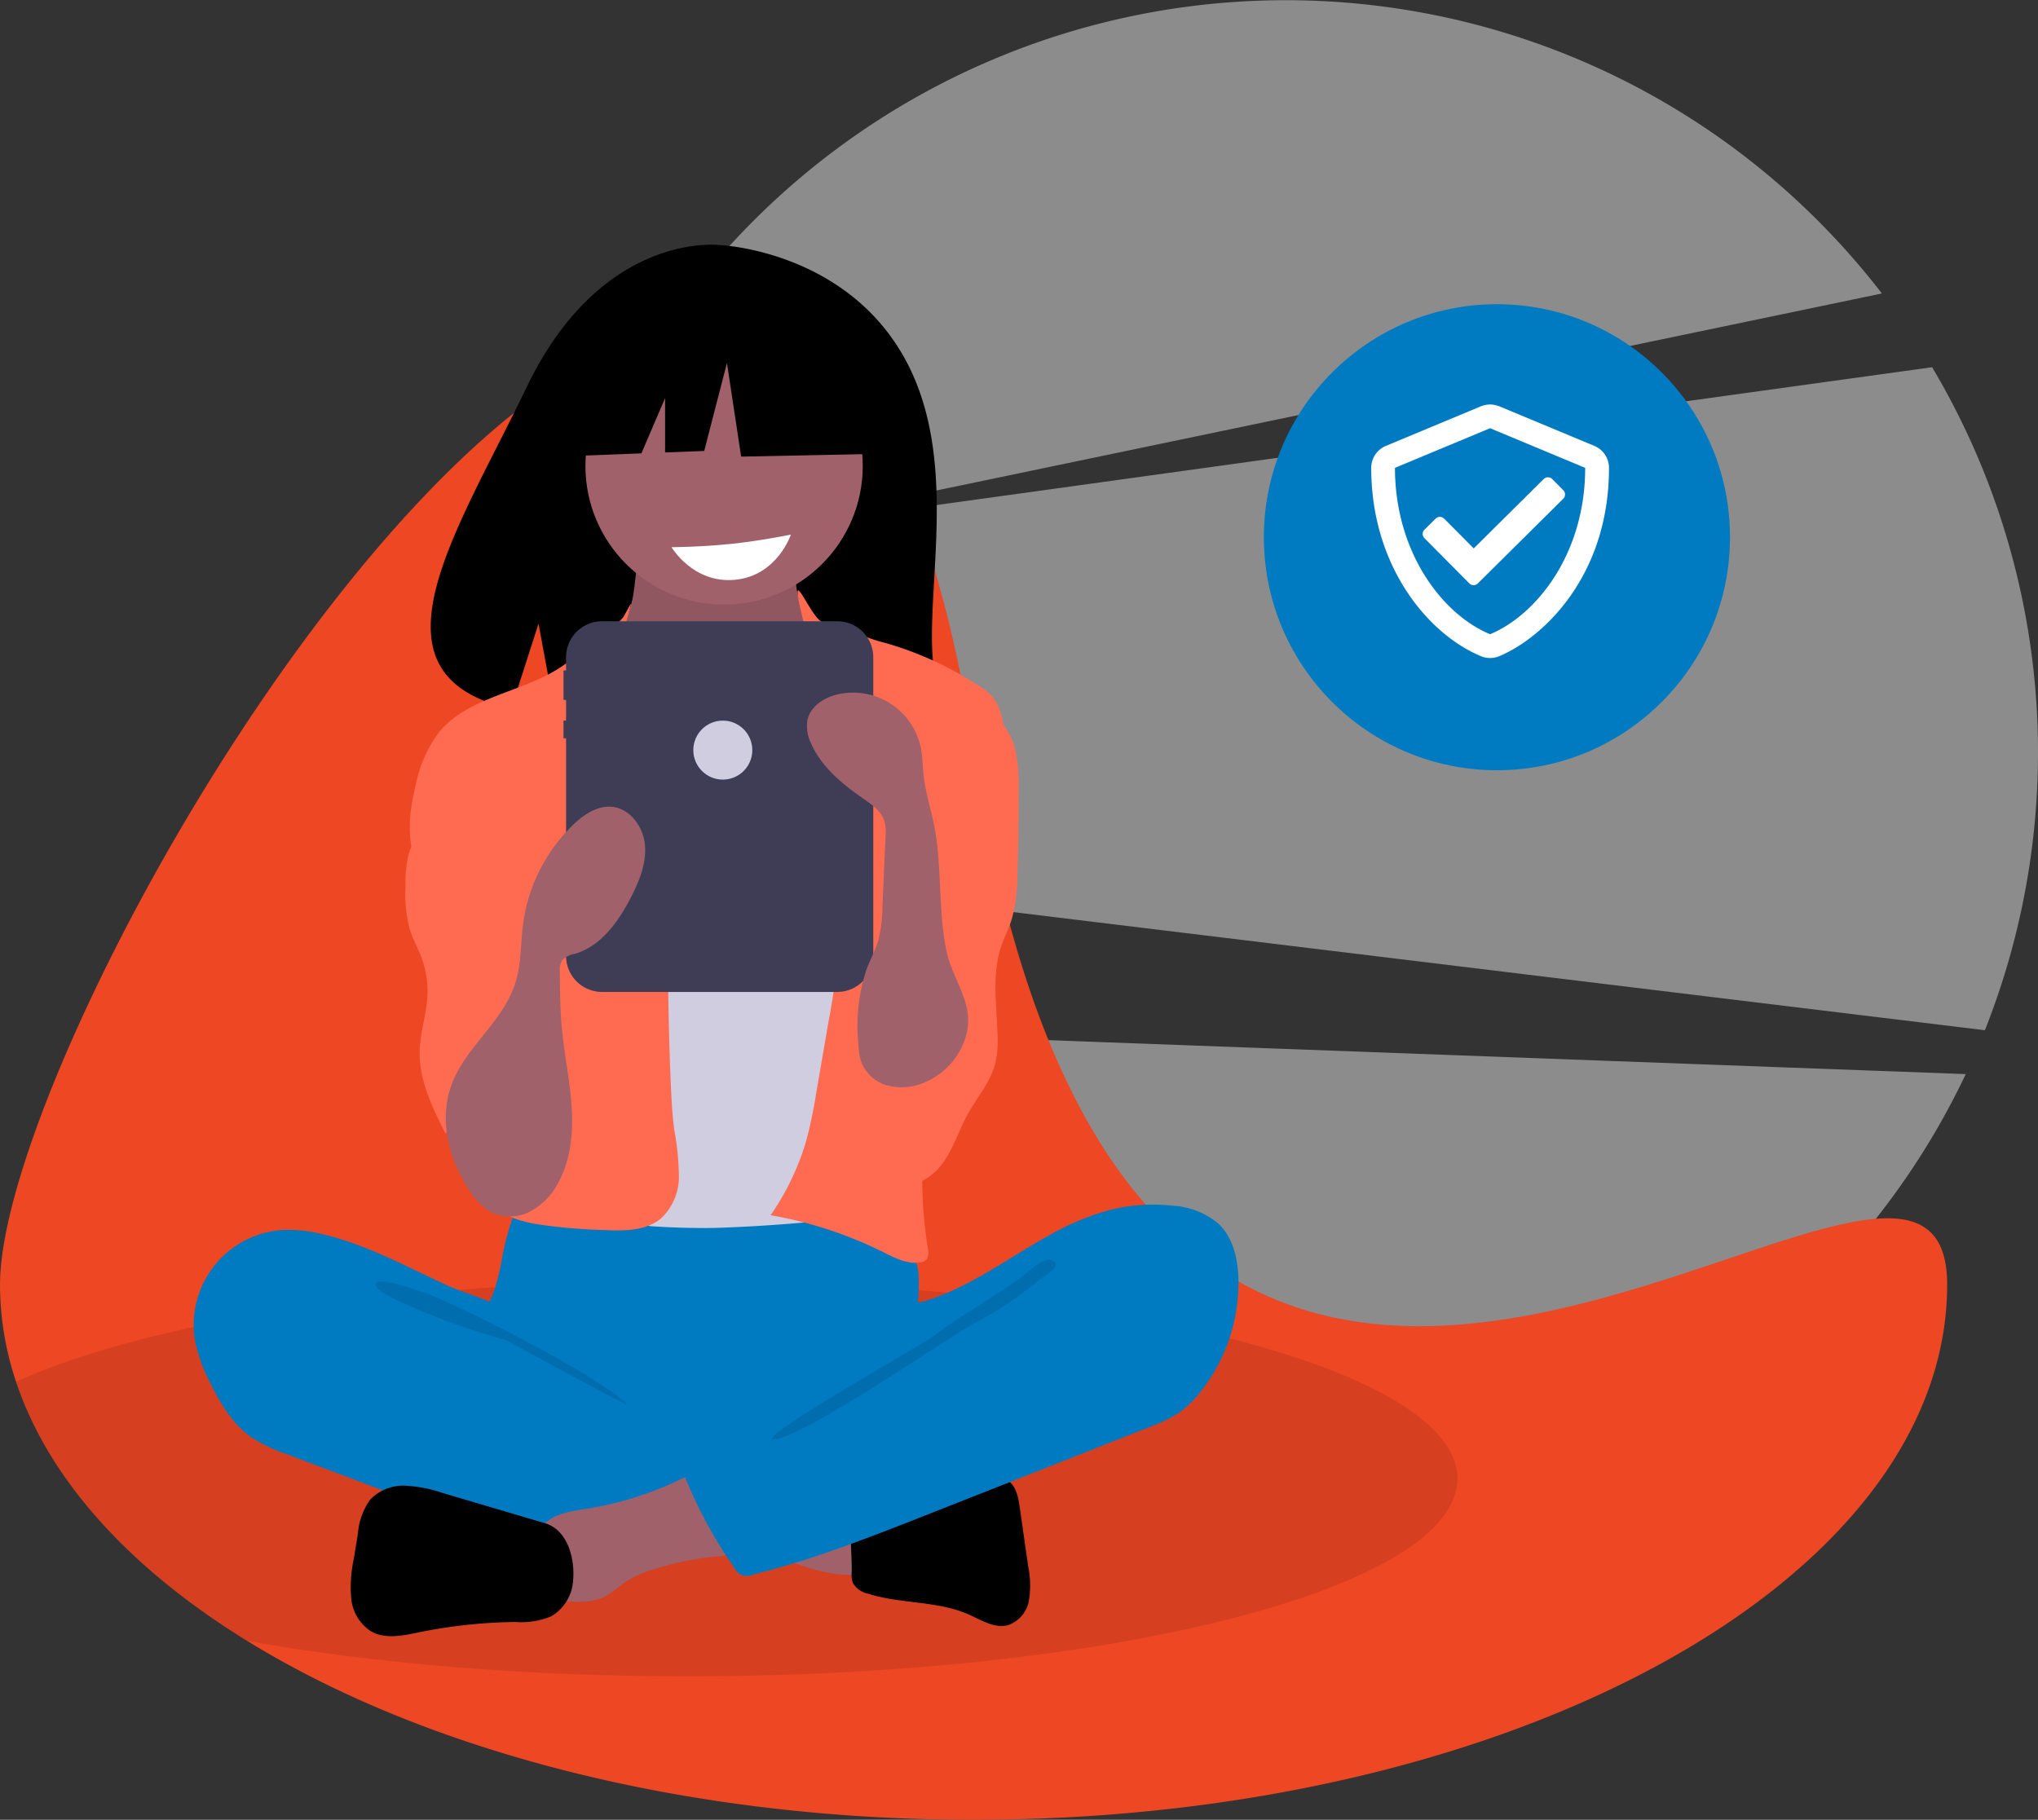 <svg xmlns="http://www.w3.org/2000/svg" width="297.314" height="265.529" viewBox="0 0 297.314 265.529">
  <rect x="0" y="0" width="297.314" height="265.529" fill="#333333" stroke="none"/>
  <g id="Group_8786" data-name="Group 8786" transform="translate(-544.62 -3290.443)">
    <g id="Group_6681" data-name="Group 6681" transform="translate(27.995 -298.097)">
      <g id="undraw_social_girl_562b" transform="translate(516.625 3588.54)">
        <path id="Path_5883" data-name="Path 5883" d="M601.728,263.981a109.941,109.941,0,0,0-7.7-96.739l-175.645,24.32L586.7,156.482A109.763,109.763,0,0,0,390.99,238.362Z" transform="translate(-312.161 -113.66)" fill="#e6e6e6" opacity="0.5" style="mix-blend-mode: multiply;isolation: isolate"/>
        <path id="Path_5884" data-name="Path 5884" d="M409.909,519.317a109.786,109.786,0,0,0,201.628,7.458Z" transform="translate(-324.762 -370.051)" fill="#e6e6e6" opacity="0.5" style="mix-blend-mode: multiply;isolation: isolate"/>
        <path id="Path_5885" data-name="Path 5885" d="M462.57,382.679c0,43.13-63.591,78.091-142.031,78.091-42.14,0-79.994-10.089-106-26.117-16.971-10.454-28.9-23.439-33.687-37.789a44.477,44.477,0,0,1-2.341-14.186c0-43.126,117.7-237.661,142.031-78.087S462.57,339.553,462.57,382.679Z" transform="translate(-178.508 -195.241)" fill="#ed4723"/>
        <path id="Path_5886" data-name="Path 5886" d="M395.146,650.488c0,15.925-50.292,28.837-112.334,28.837-23.9,0-46.048-1.915-64.254-5.182-16.971-10.454-28.9-23.439-33.687-37.789,19.26-8.776,55.9-14.7,97.941-14.7C344.854,621.651,395.146,634.563,395.146,650.488Z" transform="translate(-182.529 -434.73)" opacity="0.1"/>
        <path id="Path_5887" data-name="Path 5887" d="M417.968,226.493c-8.9-15.043-26.516-15.744-26.516-15.744s-17.163-2.195-28.173,20.715c-10.262,21.354-24.425,41.972-2.28,46.971l4-12.45,2.477,13.377a86.657,86.657,0,0,0,9.475.162c23.715-.766,46.3.224,45.574-8.286C421.558,259.925,426.534,240.967,417.968,226.493Z" transform="translate(-286.437 -174.988)"/>
        <path id="Path_5888" data-name="Path 5888" d="M371.526,598.072a35.121,35.121,0,0,1-1.136,4.889c-.557,1.566-1.417,3.015-1.927,4.6-1.624,5.045.627,10.67,4.222,14.564A23.765,23.765,0,0,0,384.273,629a47.269,47.269,0,0,0,9.957,1.047c9.255.314,18.747.594,27.517-2.38a47.818,47.818,0,0,0,7.994-3.632,5.985,5.985,0,0,0,2.074-1.633,5.708,5.708,0,0,0,.749-3.351c-.02-3.923-.815-7.827-.626-11.745a46.55,46.55,0,0,0,.311-6.5,12,12,0,0,0-9.169-10.335,24.906,24.906,0,0,0-7.6,0,193.775,193.775,0,0,1-19.781.884c-6.748-.043-13.454-1.073-20.169-1.181-1.986-.032-1.946.58-2.578,2.5A46.806,46.806,0,0,0,371.526,598.072Z" transform="translate(-298.228 -414.832)" fill="#007ac1"/>
        <path id="Path_5889" data-name="Path 5889" d="M415.9,334.479a11.78,11.78,0,0,1-1.7,4.853c-1.174,1.605-3.088,2.523-4.351,4.059-1.9,2.313-2.01,5.567-2.018,8.56-.007,2.758.049,5.7,1.587,7.988a13.961,13.961,0,0,0,4,3.528c5.767,3.887,12,7.843,18.953,7.971,2.881.053,5.97-.691,7.866-2.861a11.812,11.812,0,0,0,1.9-3.4,45.12,45.12,0,0,0,3.194-13.736,16.128,16.128,0,0,0-.608-6.6c-.845-2.355-2.553-4.293-3.682-6.526a14.529,14.529,0,0,1-1.4-8.6.928.928,0,0,0-.049-.623.908.908,0,0,0-.748-.3l-13.788-.993a30.008,30.008,0,0,1-3.828-.438c-.743-.151-2.706-1.207-3.415-.926C416.512,326.959,416.168,333.071,415.9,334.479Z" transform="translate(-323.451 -248.115)" fill="#a0616a"/>
        <path id="Path_5890" data-name="Path 5890" d="M415.9,335.649a11.781,11.781,0,0,1-1.7,4.853c-1.174,1.605-3.088,2.523-4.351,4.059-1.9,2.313-2.01,5.567-2.018,8.56-.007,2.758.049,5.7,1.587,7.988a13.961,13.961,0,0,0,4,3.528c5.767,3.887,12,7.843,18.953,7.971,2.881.053,5.97-.691,7.866-2.861a11.811,11.811,0,0,0,1.9-3.4,45.12,45.12,0,0,0,3.194-13.736,16.128,16.128,0,0,0-.608-6.6c-.845-2.355-2.553-4.293-3.682-6.526a14.529,14.529,0,0,1-1.4-8.6.928.928,0,0,0-.049-.623.908.908,0,0,0-.748-.3l-13.788-.993a30,30,0,0,1-3.828-.438c-.743-.151-2.706-1.207-3.415-.926C416.512,328.129,416.168,334.241,415.9,335.649Z" transform="translate(-323.451 -248.854)" opacity="0.1"/>
        <circle id="Ellipse_140" data-name="Ellipse 140" cx="20.229" cy="20.229" r="20.229" transform="translate(85.405 47.755)" fill="#a0616a"/>
        <path id="Path_5891" data-name="Path 5891" d="M424.906,398.354a12.406,12.406,0,0,0,3.553,2.839,11.164,11.164,0,0,0,4.439.845c3.646.1,7.6-.566,10.136-3.187,3.27-3.379,3.162-8.83,5.725-12.772a2.846,2.846,0,0,1,.826-.9,2.678,2.678,0,0,1,1.4-.323c3.237-.03,6.057,2.069,8.6,4.07a11.329,11.329,0,0,1,3.028,3.084,10.452,10.452,0,0,1,1.021,3.127,137.363,137.363,0,0,1,2.078,18.747c.224,3.468.448,6.94.432,10.416-.055,11.451-2.716,22.71-5.363,33.851-.341,1.436-.808,3.04-2.113,3.728a5.21,5.21,0,0,1-1.844.45,225.664,225.664,0,0,1-22.809,1.9q-4.468.069-8.931-.216a4.81,4.81,0,0,1-1.5-.262,4.243,4.243,0,0,1-1.64-1.393c-4.128-5.2-4.372-12.394-4.346-19.035q.1-24.355,1.74-48.671c.09-1.338.11-2.963-.854-4.016A50.277,50.277,0,0,0,424.906,398.354Z" transform="translate(-329.621 -285.062)" fill="#d0cde1"/>
        <path id="Path_5892" data-name="Path 5892" d="M372.187,354.967c-.683,1.237-5.72,4.308-6.693,5.333-5.433,5.727-15.35,5.512-20.319,11.646a19.112,19.112,0,0,0-3.325,7.566c-.945,3.813-1.449,7.971.133,11.566,1.523,3.459,4.729,5.851,6.906,8.941,2.39,3.393,3.465,7.513,4.494,11.533.76,2.969,1.527,6.011,1.231,9.061-.337,3.468-2.015,6.643-3.006,9.983s-1.162,7.318,1.129,9.944c1.683,1.929,4.323,2.693,6.846,3.123a78.644,78.644,0,0,0,9.758.849c2.884.127,6.064.152,8.281-1.7a8.326,8.326,0,0,0,2.608-6.1,39.385,39.385,0,0,0-.672-6.791c-.307-2.342-.426-4.7-.525-7.063q-.665-15.881-.182-31.782a27.044,27.044,0,0,0-.322-6.6c-.619-2.836-2.151-5.37-3.43-7.976a30.181,30.181,0,0,1-3.346-15.944C372.144,354.889,374.618,350.566,372.187,354.967Z" transform="translate(-281.187 -265.033)" fill="#ff6b51"/>
        <path id="Path_5893" data-name="Path 5893" d="M491.007,352.008c1.041,1.07,4.577,1.422,5.9,2.111a20.673,20.673,0,0,0,3.879,1.343,50.357,50.357,0,0,1,13.626,6.254,8.27,8.27,0,0,1,2.279,1.968,9.022,9.022,0,0,1,1.261,3.56,30.293,30.293,0,0,1-1.085,19.889l-3.878,12.4c-2.895,9.255-5.808,18.6-6.623,28.265a66.485,66.485,0,0,0,.6,16.053,1.9,1.9,0,0,1-.2,1.555,1.531,1.531,0,0,1-.95.437c-1.872.293-3.683-.662-5.379-1.506a59.571,59.571,0,0,0-16.422-5.373,38.178,38.178,0,0,0,5.1-10.515,63.629,63.629,0,0,0,1.541-7.231l1.8-10.435a102.529,102.529,0,0,0,1.548-11.539,14.446,14.446,0,0,0-.251-4.347,21.087,21.087,0,0,0-1.648-3.92,33.5,33.5,0,0,1-3.2-20.005c.512-2.959,1.507-5.923,1.092-8.9-.4-2.86.016-5.083-.718-7.913C486.272,342.539,489.049,350,491.007,352.008Z" transform="translate(-371.6 -261.643)" fill="#ff6b51"/>
        <path id="Path_5894" data-name="Path 5894" d="M344.049,416.612c-1.356,2.813-3.622,5.209-4.393,8.235a17.994,17.994,0,0,0-.383,4.3,20.444,20.444,0,0,0,.639,6.472c.431,1.334,1.131,2.565,1.635,3.873a14.043,14.043,0,0,1,.92,5.738c-.136,2.71-1.057,5.34-1.129,8.052-.113,4.265,1.859,8.274,3.784,12.082a8.882,8.882,0,0,1,12.91-4.227,2.647,2.647,0,0,0,.582-1.93q.213-7.422.412-14.844c.208-7.653.407-15.408-1.354-22.858a21.565,21.565,0,0,0-4.3-9.324c-1.194-1.374-5.247-4.993-7.206-3.454-.881.692-.675,2.576-.815,3.53a14.977,14.977,0,0,1-1.3,4.351Z" transform="translate(-280.112 -299.92)" fill="#ff6b51"/>
        <path id="Path_5895" data-name="Path 5895" d="M540,396.4a20.705,20.705,0,0,1,.692,6.227q.039,6.416-.17,12.83a23.916,23.916,0,0,1-.833,6.5c-.438,1.377-1.113,2.667-1.565,4.039-1.355,4.112-.615,8.571-.5,12.9a14.654,14.654,0,0,1-.355,4.172c-.715,2.683-2.637,4.85-3.978,7.281-1.274,2.309-2.042,4.9-3.564,7.05s-4.155,3.86-6.707,3.2c-1.934-.5-3.308-2.213-4.259-3.97a19.473,19.473,0,0,1-2.013-12.631c.954-5.252,4.04-9.912,5.152-15.133,1.528-7.17-.794-14.568-.725-21.9a10.586,10.586,0,0,1,.461-3.395,14.207,14.207,0,0,1,3-4.354,54.986,54.986,0,0,0,4.025-5.283c.829-1.236,1.955-4.416,3.425-4.681C535.362,388.656,539.184,393.862,540,396.4Z" transform="translate(-392.097 -287.812)" fill="#ff6b51"/>
        <path id="Path_5896" data-name="Path 5896" d="M273.958,601.947a19.963,19.963,0,0,0-5.554-.59,13.862,13.862,0,0,0-12.87,16.342,23.284,23.284,0,0,0,2.2,6.014c1.473,2.989,3.24,5.972,5.966,7.887a23.239,23.239,0,0,0,5.266,2.506l14.362,5.41c2.113.8,4.226,1.592,6.36,2.33a124.4,124.4,0,0,0,33.217,6.6,35.966,35.966,0,0,0,10.313-.523,3.357,3.357,0,0,0,2.112-1.141,3.618,3.618,0,0,0,.472-1.559l.884-6.187a5.183,5.183,0,0,0-.075-2.608,5,5,0,0,0-2.387-2.25c-9.442-5.423-20.466-8.415-28.414-15.858-1.871-1.752-3.437-4.53-5.71-5.72-2.578-1.35-5.614-2.12-8.278-3.364C286,606.522,280.271,603.4,273.958,601.947Z" transform="translate(-227.048 -421.895)" fill="#007ac1"/>
        <path id="Path_5897" data-name="Path 5897" d="M333.915,623.207c5.076,1.591,26.508,12.611,30.182,16.458-.492.177-17.2-9.185-17.7-9.336a100.937,100.937,0,0,1-13.466-4.746c-.871-.4-5.656-2.3-5.439-3.393C327.736,620.951,333.014,622.924,333.915,623.207Z" transform="translate(-272.667 -434.815)" opacity="0.1"/>
        <path id="Path_5898" data-name="Path 5898" d="M481.318,715.524a1.193,1.193,0,0,0,.8-.237,1.243,1.243,0,0,0,.251-.926q-.012-4.214-.024-8.429a25.907,25.907,0,0,0-7.8-1.881l-12.416-1.66c.285.038-1.941,5.348-1.6,6.057.6,1.249,5.2,2.357,6.5,2.947C471.548,713.447,476.236,715.7,481.318,715.524Z" transform="translate(-356.739 -485.762)" fill="#a0616a"/>
        <path id="Path_5899" data-name="Path 5899" d="M398.058,701.537c-2.344.373-4.961.7-6.479,2.528-1.925,2.314-1.106,5.764-.187,8.631a2.8,2.8,0,0,0,3.265,2.335c2.138.135,4.413.241,6.281-.807a27.543,27.543,0,0,0,2.44-1.814,15.644,15.644,0,0,1,4.486-2.051,45.363,45.363,0,0,1,9.005-1.856,14.008,14.008,0,0,0,3.547-.625,3.931,3.931,0,0,0,2.5-2.426c.433-1.532-.458-3.093-1.311-4.437a17.7,17.7,0,0,0-3.776-4.667c-2.314-1.8-3.458-.418-5.788.732A49.11,49.11,0,0,1,398.058,701.537Z" transform="translate(-312.436 -481.395)" fill="#a0616a"/>
        <path id="Path_5900" data-name="Path 5900" d="M345.848,708.273l-14.886-4.4a19.7,19.7,0,0,0-5.539-1.073,6.65,6.65,0,0,0-5.087,2.057,9.909,9.909,0,0,0-1.772,4.963l-.616,3.757a18.87,18.87,0,0,0-.345,5.77,6.379,6.379,0,0,0,2.957,4.753c2.06,1.124,4.585.575,6.883.1a74.947,74.947,0,0,1,14.106-1.513,11.322,11.322,0,0,0,5.225-.833,6.523,6.523,0,0,0,3.184-5.2C350.252,713.45,349.182,709.258,345.848,708.273Z" transform="translate(-266.352 -486.019)"/>
        <path id="Path_5901" data-name="Path 5901" d="M522.137,702.126c1.93-.338,3.633-1.435,5.482-2.082a24.382,24.382,0,0,1,8.181-.9,5.251,5.251,0,0,1,2.933.587c1.215.809,1.526,2.427,1.732,3.871l1.246,8.715a13.675,13.675,0,0,1,.1,4.938,4.645,4.645,0,0,1-3.069,3.589c-1.946.506-3.855-.737-5.693-1.554-4.594-2.042-9.933-1.52-14.723-3.046a3.3,3.3,0,0,1-2.2-1.576,3.586,3.586,0,0,1-.171-1.506c.082-2.8-.509-6.627.335-9.3C517.046,701.45,519.983,702.126,522.137,702.126Z" transform="translate(-391.707 -483.707)"/>
        <path id="Path_5902" data-name="Path 5902" d="M512.01,592.115a25.85,25.85,0,0,1,9.106-.622,11.427,11.427,0,0,1,6.72,2.631c2.163,2.051,2.858,5.222,2.916,8.2a25.627,25.627,0,0,1-5.57,16.367A14.848,14.848,0,0,1,522,621.758a20.956,20.956,0,0,1-4.143,2l-32.163,12.686c-8.461,3.337-16.952,6.684-25.778,8.885a2.009,2.009,0,0,1-2.7-.98,66.634,66.634,0,0,1-7.049-12.895.869.869,0,0,1,.384-1.37l22.749-13.071a23,23,0,0,0,4.63-3.19,11.5,11.5,0,0,0,2.377-3.31c.472-.985.516-3.309,1.118-4.037.59-.713,2.607-.77,3.539-1.05a32.09,32.09,0,0,0,3.853-1.456c5.089-2.277,9.62-5.584,14.5-8.25A37.2,37.2,0,0,1,512.01,592.115Z" transform="translate(-350.079 -415.571)" fill="#007ac1"/>
        <path id="Path_5903" data-name="Path 5903" d="M520.815,615.7c-3.908,2.935-8.969,5.634-12.842,8.647-1.322,1.028-23.36,13.418-23.672,15.064,3.614.609,26.634-15.5,29.928-17.1a53.193,53.193,0,0,0,9.107-6.123c.737-.573,3.862-2.3,1.745-2.937C523.888,612.884,521.7,615.11,520.815,615.7Z" transform="translate(-371.781 -429.392)" opacity="0.1"/>
        <path id="Path_5904" data-name="Path 5904" d="M441.853,360.015H407.545a5.255,5.255,0,0,0-5.255,5.255v1.925h-.373v4.3h.373v3.013h-.373v2.582h.373v31.757a5.255,5.255,0,0,0,5.255,5.256h34.308a5.256,5.256,0,0,0,5.256-5.255V365.27A5.255,5.255,0,0,0,441.853,360.015Z" transform="translate(-319.711 -269.366)" fill="#3f3d56"/>
        <path id="Path_5905" data-name="Path 5905" d="M267.057,169.318l-17.4-9.115-24.03,3.729-4.972,21.958,12.376-.476,3.457-8.067v7.934l5.71-.22,3.315-12.843,2.071,13.672,20.3-.414Z" transform="translate(-139.462 -119.263)"/>
        <path id="Path_5906" data-name="Path 5906" d="M358.71,489.536a9.042,9.042,0,0,0,3.248,3.231,6.352,6.352,0,0,0,5.583-.15,9.828,9.828,0,0,0,4.029-4.04c1.891-3.339,2.283-7.335,2.047-11.166s-1.054-7.6-1.416-11.423c-.263-2.777-.285-5.571-.306-8.361a2.78,2.78,0,0,1,.351-1.691,3.32,3.32,0,0,1,1.865-.932c3.817-1.134,6.35-4.711,8.166-8.255,1.213-2.366,2.267-4.952,2.034-7.6s-2.137-5.316-4.782-5.586c-2.181-.223-4.194,1.162-5.767,2.689a24.729,24.729,0,0,0-7.24,14.47c-.345,2.693-.246,5.459-.979,8.073-1.564,5.582-6.457,9-8.9,14.026C353.963,478.356,355.446,484.639,358.71,489.536Z" transform="translate(-290.221 -315.836)" fill="#a0616a"/>
        <path id="Path_5907" data-name="Path 5907" d="M521.182,439.62a10.549,10.549,0,0,1-5.916,5.684,8.17,8.17,0,0,1-5.143.315,5.7,5.7,0,0,1-3.767-3.37,9.077,9.077,0,0,1-.424-2.531,26.08,26.08,0,0,1,1.217-11.158c.527-1.356,1.238-2.642,1.655-4.036a20.24,20.24,0,0,0,.623-4.926l.449-10.27a6.684,6.684,0,0,0-.153-2.227c-.448-1.486-1.837-2.452-3.112-3.338-3.078-2.14-6.119-4.638-7.61-8.077a5.665,5.665,0,0,1-.526-3.346c.421-2.039,2.479-3.36,4.513-3.8a10.094,10.094,0,0,1,12.1,8.134c.2,1.159.2,2.343.316,3.513.25,2.483,1.038,4.876,1.531,7.322,1.214,6.025.585,12.254,1.786,18.278C519.729,430.822,523.516,434.109,521.182,439.62Z" transform="translate(-380.69 -287.245)" fill="#a0616a"/>
        <circle id="Ellipse_141" data-name="Ellipse 141" cx="4.304" cy="4.304" r="4.304" transform="translate(101.143 105.146)" fill="#d0cde1"/>
      </g>
      <path id="Path_5908" data-name="Path 5908" d="M17.5,0S14.915,5.734,8.749,5.7,0,0,0,0,4.139.423,8.749.434C12.887.443,17.5,0,17.5,0Z" transform="matrix(0.995, -0.105, 0.105, 0.995, 614.59, 3668.382)" fill="#fff"/>
      <g id="Group_6680" data-name="Group 6680" transform="translate(700.716 3632.659)">
        <circle id="Ellipse_142" data-name="Ellipse 142" cx="34" cy="34" r="34" transform="translate(0.289 0.269)" fill="#007ac1"/>
        <path id="Path_10752" data-name="Path 10752" d="M-6.706-15.718a.875.875,0,0,0-1.229-.007L-9.575-14.1a.875.875,0,0,0-.007,1.229l6.562,6.612a.875.875,0,0,0,1.229.007L10.681-18.623a.875.875,0,0,0,.007-1.229l-1.626-1.64A.875.875,0,0,0,7.834-21.5L-2.385-11.367ZM15.212-26.326,1.337-32.108A4.148,4.148,0,0,0,0-32.373a4.149,4.149,0,0,0-1.333.266L-15.2-26.326a3.465,3.465,0,0,0-2.139,3.2c0,14.345,8.274,24.26,16.007,27.483a3.479,3.479,0,0,0,2.667,0c6.193-2.58,16.014-11.49,16.014-27.483A3.469,3.469,0,0,0,15.212-26.326ZM0,1.156C-7.046-1.778-13.875-10.89-13.875-23.125L0-28.906l13.875,5.781C13.875-10.565,6.764-1.662,0,1.156Z" transform="translate(33.289 47.27)" fill="#fff"/>
      </g>
    </g>
  </g>
</svg>

